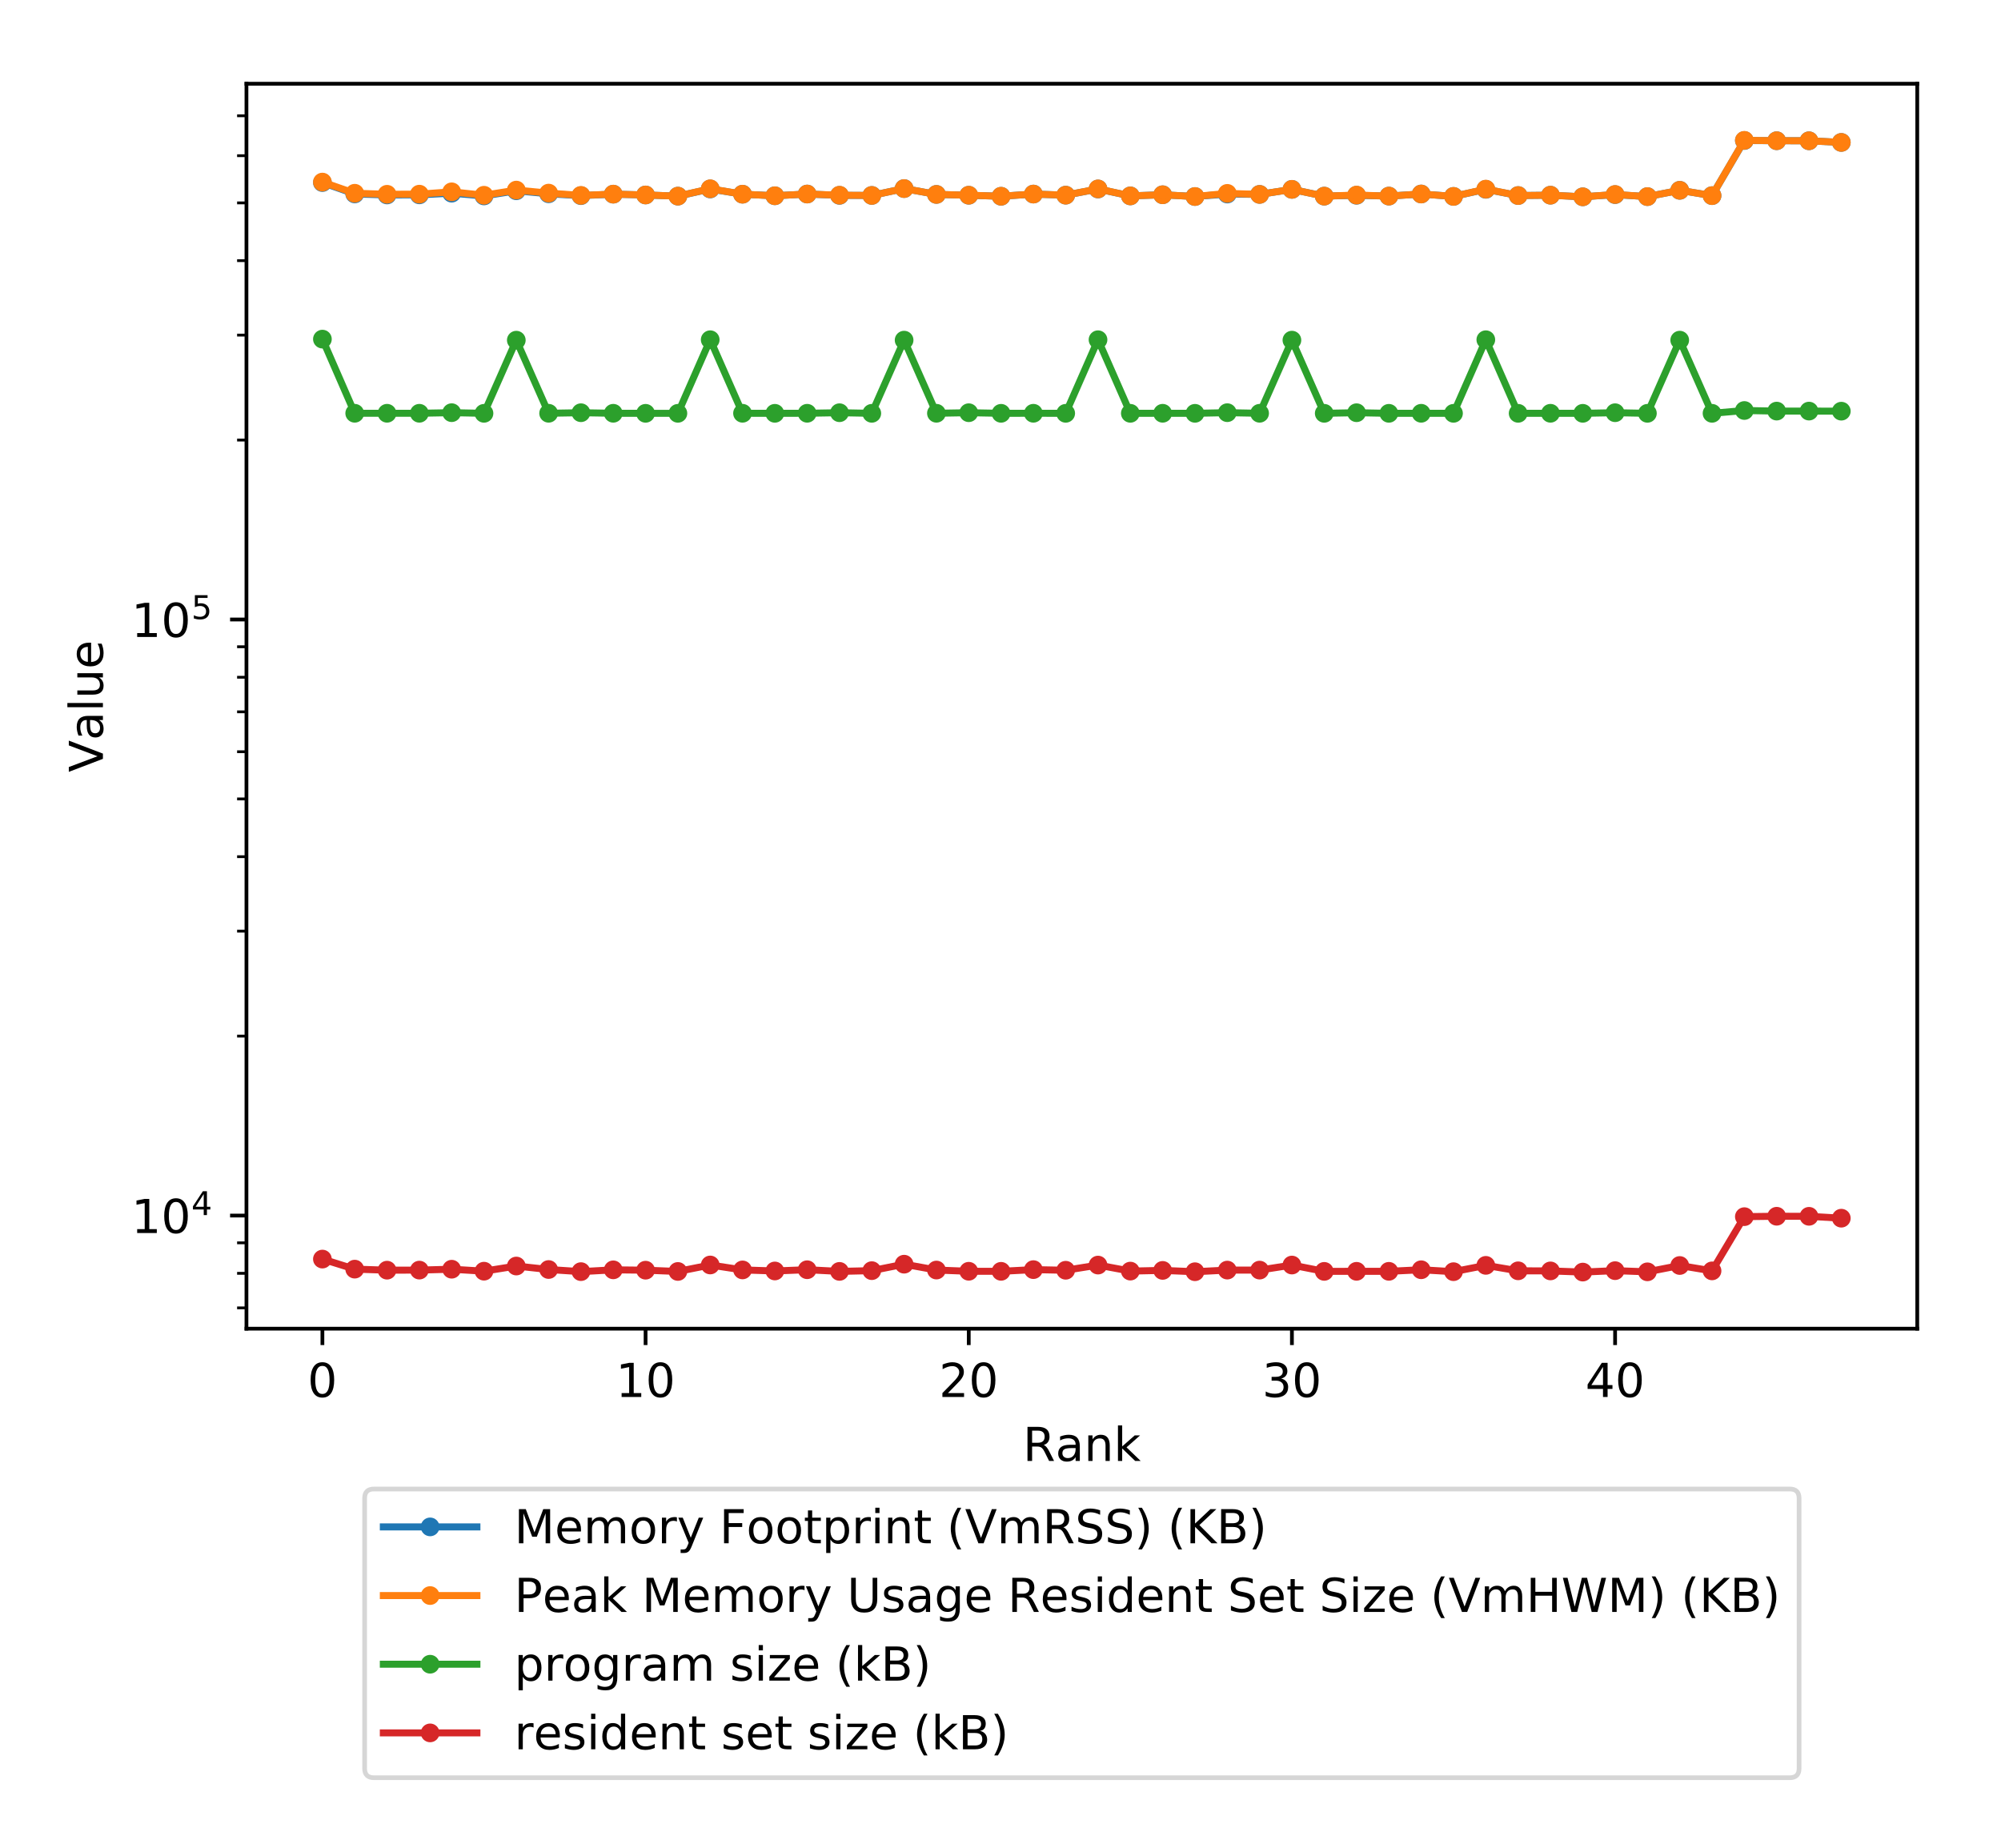 <?xml version="1.0" encoding="utf-8" standalone="no"?>
<!DOCTYPE svg PUBLIC "-//W3C//DTD SVG 1.1//EN"
  "http://www.w3.org/Graphics/SVG/1.1/DTD/svg11.dtd">
<!-- Created with matplotlib (http://matplotlib.org/) -->
<svg height="394.953pt" version="1.1" viewBox="0 0 427.698 394.953" width="427.698pt" xmlns="http://www.w3.org/2000/svg" xmlns:xlink="http://www.w3.org/1999/xlink">
 <defs>
  <style type="text/css">
*{stroke-linecap:butt;stroke-linejoin:round;}
  </style>
 </defs>
 <g id="figure_1">
  <g id="patch_1">
   <path d="M 0 394.953 
L 427.698 394.953 
L 427.698 0 
L 0 0 
z
" style="fill:#ffffff;"/>
  </g>
  <g id="axes_1">
   <g id="patch_2">
    <path d="M 52.678 284.012 
L 409.798 284.012 
L 409.798 17.9 
L 52.678 17.9 
z
" style="fill:#ffffff;"/>
   </g>
   <g id="matplotlib.axis_1">
    <g id="xtick_1">
     <g id="line2d_1">
      <defs>
       <path d="M 0 0 
L 0 3.5 
" id="m2218175c57" style="stroke:#000000;stroke-width:0.8;"/>
      </defs>
      <g>
       <use style="stroke:#000000;stroke-width:0.8;" x="68.911" xlink:href="#m2218175c57" y="284.012"/>
      </g>
     </g>
     <g id="text_1">
      <!-- 0 -->
      <defs>
       <path d="M 31.781 66.406 
Q 24.172 66.406 20.328 58.906 
Q 16.5 51.422 16.5 36.375 
Q 16.5 21.391 20.328 13.891 
Q 24.172 6.391 31.781 6.391 
Q 39.453 6.391 43.281 13.891 
Q 47.125 21.391 47.125 36.375 
Q 47.125 51.422 43.281 58.906 
Q 39.453 66.406 31.781 66.406 
z
M 31.781 74.219 
Q 44.047 74.219 50.516 64.516 
Q 56.984 54.828 56.984 36.375 
Q 56.984 17.969 50.516 8.266 
Q 44.047 -1.422 31.781 -1.422 
Q 19.531 -1.422 13.062 8.266 
Q 6.594 17.969 6.594 36.375 
Q 6.594 54.828 13.062 64.516 
Q 19.531 74.219 31.781 74.219 
z
" id="DejaVuSans-30"/>
      </defs>
      <g transform="translate(65.73 298.61)scale(0.1 -0.1)">
       <use xlink:href="#DejaVuSans-30"/>
      </g>
     </g>
    </g>
    <g id="xtick_2">
     <g id="line2d_2">
      <g>
       <use style="stroke:#000000;stroke-width:0.8;" x="137.986" xlink:href="#m2218175c57" y="284.012"/>
      </g>
     </g>
     <g id="text_2">
      <!-- 10 -->
      <defs>
       <path d="M 12.406 8.297 
L 28.516 8.297 
L 28.516 63.922 
L 10.984 60.406 
L 10.984 69.391 
L 28.422 72.906 
L 38.281 72.906 
L 38.281 8.297 
L 54.391 8.297 
L 54.391 0 
L 12.406 0 
z
" id="DejaVuSans-31"/>
      </defs>
      <g transform="translate(131.624 298.61)scale(0.1 -0.1)">
       <use xlink:href="#DejaVuSans-31"/>
       <use x="63.623" xlink:href="#DejaVuSans-30"/>
      </g>
     </g>
    </g>
    <g id="xtick_3">
     <g id="line2d_3">
      <g>
       <use style="stroke:#000000;stroke-width:0.8;" x="207.062" xlink:href="#m2218175c57" y="284.012"/>
      </g>
     </g>
     <g id="text_3">
      <!-- 20 -->
      <defs>
       <path d="M 19.188 8.297 
L 53.609 8.297 
L 53.609 0 
L 7.328 0 
L 7.328 8.297 
Q 12.938 14.109 22.625 23.891 
Q 32.328 33.688 34.812 36.531 
Q 39.547 41.844 41.422 45.531 
Q 43.312 49.219 43.312 52.781 
Q 43.312 58.594 39.234 62.25 
Q 35.156 65.922 28.609 65.922 
Q 23.969 65.922 18.812 64.312 
Q 13.672 62.703 7.812 59.422 
L 7.812 69.391 
Q 13.766 71.781 18.938 73 
Q 24.125 74.219 28.422 74.219 
Q 39.75 74.219 46.484 68.547 
Q 53.219 62.891 53.219 53.422 
Q 53.219 48.922 51.531 44.891 
Q 49.859 40.875 45.406 35.406 
Q 44.188 33.984 37.641 27.219 
Q 31.109 20.453 19.188 8.297 
z
" id="DejaVuSans-32"/>
      </defs>
      <g transform="translate(200.699 298.61)scale(0.1 -0.1)">
       <use xlink:href="#DejaVuSans-32"/>
       <use x="63.623" xlink:href="#DejaVuSans-30"/>
      </g>
     </g>
    </g>
    <g id="xtick_4">
     <g id="line2d_4">
      <g>
       <use style="stroke:#000000;stroke-width:0.8;" x="276.137" xlink:href="#m2218175c57" y="284.012"/>
      </g>
     </g>
     <g id="text_4">
      <!-- 30 -->
      <defs>
       <path d="M 40.578 39.312 
Q 47.656 37.797 51.625 33 
Q 55.609 28.219 55.609 21.188 
Q 55.609 10.406 48.188 4.484 
Q 40.766 -1.422 27.094 -1.422 
Q 22.516 -1.422 17.656 -0.516 
Q 12.797 0.391 7.625 2.203 
L 7.625 11.719 
Q 11.719 9.328 16.594 8.109 
Q 21.484 6.891 26.812 6.891 
Q 36.078 6.891 40.938 10.547 
Q 45.797 14.203 45.797 21.188 
Q 45.797 27.641 41.281 31.266 
Q 36.766 34.906 28.719 34.906 
L 20.219 34.906 
L 20.219 43.016 
L 29.109 43.016 
Q 36.375 43.016 40.234 45.922 
Q 44.094 48.828 44.094 54.297 
Q 44.094 59.906 40.109 62.906 
Q 36.141 65.922 28.719 65.922 
Q 24.656 65.922 20.016 65.031 
Q 15.375 64.156 9.812 62.312 
L 9.812 71.094 
Q 15.438 72.656 20.344 73.438 
Q 25.25 74.219 29.594 74.219 
Q 40.828 74.219 47.359 69.109 
Q 53.906 64.016 53.906 55.328 
Q 53.906 49.266 50.438 45.094 
Q 46.969 40.922 40.578 39.312 
z
" id="DejaVuSans-33"/>
      </defs>
      <g transform="translate(269.775 298.61)scale(0.1 -0.1)">
       <use xlink:href="#DejaVuSans-33"/>
       <use x="63.623" xlink:href="#DejaVuSans-30"/>
      </g>
     </g>
    </g>
    <g id="xtick_5">
     <g id="line2d_5">
      <g>
       <use style="stroke:#000000;stroke-width:0.8;" x="345.213" xlink:href="#m2218175c57" y="284.012"/>
      </g>
     </g>
     <g id="text_5">
      <!-- 40 -->
      <defs>
       <path d="M 37.797 64.312 
L 12.891 25.391 
L 37.797 25.391 
z
M 35.203 72.906 
L 47.609 72.906 
L 47.609 25.391 
L 58.016 25.391 
L 58.016 17.188 
L 47.609 17.188 
L 47.609 0 
L 37.797 0 
L 37.797 17.188 
L 4.891 17.188 
L 4.891 26.703 
z
" id="DejaVuSans-34"/>
      </defs>
      <g transform="translate(338.85 298.61)scale(0.1 -0.1)">
       <use xlink:href="#DejaVuSans-34"/>
       <use x="63.623" xlink:href="#DejaVuSans-30"/>
      </g>
     </g>
    </g>
    <g id="text_6">
     <!-- Rank -->
     <defs>
      <path d="M 44.391 34.188 
Q 47.562 33.109 50.562 29.594 
Q 53.562 26.078 56.594 19.922 
L 66.609 0 
L 56 0 
L 46.688 18.703 
Q 43.062 26.031 39.672 28.422 
Q 36.281 30.812 30.422 30.812 
L 19.672 30.812 
L 19.672 0 
L 9.812 0 
L 9.812 72.906 
L 32.078 72.906 
Q 44.578 72.906 50.734 67.672 
Q 56.891 62.453 56.891 51.906 
Q 56.891 45.016 53.688 40.469 
Q 50.484 35.938 44.391 34.188 
z
M 19.672 64.797 
L 19.672 38.922 
L 32.078 38.922 
Q 39.203 38.922 42.844 42.219 
Q 46.484 45.516 46.484 51.906 
Q 46.484 58.297 42.844 61.547 
Q 39.203 64.797 32.078 64.797 
z
" id="DejaVuSans-52"/>
      <path d="M 34.281 27.484 
Q 23.391 27.484 19.188 25 
Q 14.984 22.516 14.984 16.5 
Q 14.984 11.719 18.141 8.906 
Q 21.297 6.109 26.703 6.109 
Q 34.188 6.109 38.703 11.406 
Q 43.219 16.703 43.219 25.484 
L 43.219 27.484 
z
M 52.203 31.203 
L 52.203 0 
L 43.219 0 
L 43.219 8.297 
Q 40.141 3.328 35.547 0.953 
Q 30.953 -1.422 24.312 -1.422 
Q 15.922 -1.422 10.953 3.297 
Q 6 8.016 6 15.922 
Q 6 25.141 12.172 29.828 
Q 18.359 34.516 30.609 34.516 
L 43.219 34.516 
L 43.219 35.406 
Q 43.219 41.609 39.141 45 
Q 35.062 48.391 27.688 48.391 
Q 23 48.391 18.547 47.266 
Q 14.109 46.141 10.016 43.891 
L 10.016 52.203 
Q 14.938 54.109 19.578 55.047 
Q 24.219 56 28.609 56 
Q 40.484 56 46.344 49.844 
Q 52.203 43.703 52.203 31.203 
z
" id="DejaVuSans-61"/>
      <path d="M 54.891 33.016 
L 54.891 0 
L 45.906 0 
L 45.906 32.719 
Q 45.906 40.484 42.875 44.328 
Q 39.844 48.188 33.797 48.188 
Q 26.516 48.188 22.312 43.547 
Q 18.109 38.922 18.109 30.906 
L 18.109 0 
L 9.078 0 
L 9.078 54.688 
L 18.109 54.688 
L 18.109 46.188 
Q 21.344 51.125 25.703 53.562 
Q 30.078 56 35.797 56 
Q 45.219 56 50.047 50.172 
Q 54.891 44.344 54.891 33.016 
z
" id="DejaVuSans-6e"/>
      <path d="M 9.078 75.984 
L 18.109 75.984 
L 18.109 31.109 
L 44.922 54.688 
L 56.391 54.688 
L 27.391 29.109 
L 57.625 0 
L 45.906 0 
L 18.109 26.703 
L 18.109 0 
L 9.078 0 
z
" id="DejaVuSans-6b"/>
     </defs>
     <g transform="translate(218.637 312.289)scale(0.1 -0.1)">
      <use xlink:href="#DejaVuSans-52"/>
      <use x="69.451" xlink:href="#DejaVuSans-61"/>
      <use x="130.73" xlink:href="#DejaVuSans-6e"/>
      <use x="194.109" xlink:href="#DejaVuSans-6b"/>
     </g>
    </g>
   </g>
   <g id="matplotlib.axis_2">
    <g id="ytick_1">
     <g id="line2d_6">
      <defs>
       <path d="M 0 0 
L -3.5 0 
" id="mbeef65e5c5" style="stroke:#000000;stroke-width:0.8;"/>
      </defs>
      <g>
       <use style="stroke:#000000;stroke-width:0.8;" x="52.678" xlink:href="#mbeef65e5c5" y="259.831"/>
      </g>
     </g>
     <g id="text_7">
      <!-- $\mathdefault{10^{4}}$ -->
      <g transform="translate(28.078 263.63)scale(0.1 -0.1)">
       <use transform="translate(0 0.684)" xlink:href="#DejaVuSans-31"/>
       <use transform="translate(63.623 0.684)" xlink:href="#DejaVuSans-30"/>
       <use transform="translate(128.203 38.966)scale(0.7)" xlink:href="#DejaVuSans-34"/>
      </g>
     </g>
    </g>
    <g id="ytick_2">
     <g id="line2d_7">
      <g>
       <use style="stroke:#000000;stroke-width:0.8;" x="52.678" xlink:href="#mbeef65e5c5" y="132.422"/>
      </g>
     </g>
     <g id="text_8">
      <!-- $\mathdefault{10^{5}}$ -->
      <defs>
       <path d="M 10.797 72.906 
L 49.516 72.906 
L 49.516 64.594 
L 19.828 64.594 
L 19.828 46.734 
Q 21.969 47.469 24.109 47.828 
Q 26.266 48.188 28.422 48.188 
Q 40.625 48.188 47.75 41.5 
Q 54.891 34.812 54.891 23.391 
Q 54.891 11.625 47.562 5.094 
Q 40.234 -1.422 26.906 -1.422 
Q 22.312 -1.422 17.547 -0.641 
Q 12.797 0.141 7.719 1.703 
L 7.719 11.625 
Q 12.109 9.234 16.797 8.062 
Q 21.484 6.891 26.703 6.891 
Q 35.156 6.891 40.078 11.328 
Q 45.016 15.766 45.016 23.391 
Q 45.016 31 40.078 35.438 
Q 35.156 39.891 26.703 39.891 
Q 22.75 39.891 18.812 39.016 
Q 14.891 38.141 10.797 36.281 
z
" id="DejaVuSans-35"/>
      </defs>
      <g transform="translate(28.078 136.221)scale(0.1 -0.1)">
       <use transform="translate(0 0.684)" xlink:href="#DejaVuSans-31"/>
       <use transform="translate(63.623 0.684)" xlink:href="#DejaVuSans-30"/>
       <use transform="translate(128.203 38.966)scale(0.7)" xlink:href="#DejaVuSans-35"/>
      </g>
     </g>
    </g>
    <g id="ytick_3">
     <g id="line2d_8">
      <defs>
       <path d="M 0 0 
L -2 0 
" id="m9086be2bab" style="stroke:#000000;stroke-width:0.6;"/>
      </defs>
      <g>
       <use style="stroke:#000000;stroke-width:0.6;" x="52.678" xlink:href="#m9086be2bab" y="279.567"/>
      </g>
     </g>
    </g>
    <g id="ytick_4">
     <g id="line2d_9">
      <g>
       <use style="stroke:#000000;stroke-width:0.6;" x="52.678" xlink:href="#m9086be2bab" y="272.178"/>
      </g>
     </g>
    </g>
    <g id="ytick_5">
     <g id="line2d_10">
      <g>
       <use style="stroke:#000000;stroke-width:0.6;" x="52.678" xlink:href="#m9086be2bab" y="265.661"/>
      </g>
     </g>
    </g>
    <g id="ytick_6">
     <g id="line2d_11">
      <g>
       <use style="stroke:#000000;stroke-width:0.6;" x="52.678" xlink:href="#m9086be2bab" y="221.477"/>
      </g>
     </g>
    </g>
    <g id="ytick_7">
     <g id="line2d_12">
      <g>
       <use style="stroke:#000000;stroke-width:0.6;" x="52.678" xlink:href="#m9086be2bab" y="199.041"/>
      </g>
     </g>
    </g>
    <g id="ytick_8">
     <g id="line2d_13">
      <g>
       <use style="stroke:#000000;stroke-width:0.6;" x="52.678" xlink:href="#m9086be2bab" y="183.123"/>
      </g>
     </g>
    </g>
    <g id="ytick_9">
     <g id="line2d_14">
      <g>
       <use style="stroke:#000000;stroke-width:0.6;" x="52.678" xlink:href="#m9086be2bab" y="170.776"/>
      </g>
     </g>
    </g>
    <g id="ytick_10">
     <g id="line2d_15">
      <g>
       <use style="stroke:#000000;stroke-width:0.6;" x="52.678" xlink:href="#m9086be2bab" y="160.688"/>
      </g>
     </g>
    </g>
    <g id="ytick_11">
     <g id="line2d_16">
      <g>
       <use style="stroke:#000000;stroke-width:0.6;" x="52.678" xlink:href="#m9086be2bab" y="152.158"/>
      </g>
     </g>
    </g>
    <g id="ytick_12">
     <g id="line2d_17">
      <g>
       <use style="stroke:#000000;stroke-width:0.6;" x="52.678" xlink:href="#m9086be2bab" y="144.769"/>
      </g>
     </g>
    </g>
    <g id="ytick_13">
     <g id="line2d_18">
      <g>
       <use style="stroke:#000000;stroke-width:0.6;" x="52.678" xlink:href="#m9086be2bab" y="138.252"/>
      </g>
     </g>
    </g>
    <g id="ytick_14">
     <g id="line2d_19">
      <g>
       <use style="stroke:#000000;stroke-width:0.6;" x="52.678" xlink:href="#m9086be2bab" y="94.068"/>
      </g>
     </g>
    </g>
    <g id="ytick_15">
     <g id="line2d_20">
      <g>
       <use style="stroke:#000000;stroke-width:0.6;" x="52.678" xlink:href="#m9086be2bab" y="71.633"/>
      </g>
     </g>
    </g>
    <g id="ytick_16">
     <g id="line2d_21">
      <g>
       <use style="stroke:#000000;stroke-width:0.6;" x="52.678" xlink:href="#m9086be2bab" y="55.714"/>
      </g>
     </g>
    </g>
    <g id="ytick_17">
     <g id="line2d_22">
      <g>
       <use style="stroke:#000000;stroke-width:0.6;" x="52.678" xlink:href="#m9086be2bab" y="43.367"/>
      </g>
     </g>
    </g>
    <g id="ytick_18">
     <g id="line2d_23">
      <g>
       <use style="stroke:#000000;stroke-width:0.6;" x="52.678" xlink:href="#m9086be2bab" y="33.279"/>
      </g>
     </g>
    </g>
    <g id="ytick_19">
     <g id="line2d_24">
      <g>
       <use style="stroke:#000000;stroke-width:0.6;" x="52.678" xlink:href="#m9086be2bab" y="24.749"/>
      </g>
     </g>
    </g>
    <g id="text_9">
     <!-- Value -->
     <defs>
      <path d="M 28.609 0 
L 0.781 72.906 
L 11.078 72.906 
L 34.188 11.531 
L 57.328 72.906 
L 67.578 72.906 
L 39.797 0 
z
" id="DejaVuSans-56"/>
      <path d="M 9.422 75.984 
L 18.406 75.984 
L 18.406 0 
L 9.422 0 
z
" id="DejaVuSans-6c"/>
      <path d="M 8.5 21.578 
L 8.5 54.688 
L 17.484 54.688 
L 17.484 21.922 
Q 17.484 14.156 20.5 10.266 
Q 23.531 6.391 29.594 6.391 
Q 36.859 6.391 41.078 11.031 
Q 45.312 15.672 45.312 23.688 
L 45.312 54.688 
L 54.297 54.688 
L 54.297 0 
L 45.312 0 
L 45.312 8.406 
Q 42.047 3.422 37.719 1 
Q 33.406 -1.422 27.688 -1.422 
Q 18.266 -1.422 13.375 4.438 
Q 8.5 10.297 8.5 21.578 
z
M 31.109 56 
z
" id="DejaVuSans-75"/>
      <path d="M 56.203 29.594 
L 56.203 25.203 
L 14.891 25.203 
Q 15.484 15.922 20.484 11.062 
Q 25.484 6.203 34.422 6.203 
Q 39.594 6.203 44.453 7.469 
Q 49.312 8.734 54.109 11.281 
L 54.109 2.781 
Q 49.266 0.734 44.188 -0.344 
Q 39.109 -1.422 33.891 -1.422 
Q 20.797 -1.422 13.156 6.188 
Q 5.516 13.812 5.516 26.812 
Q 5.516 40.234 12.766 48.109 
Q 20.016 56 32.328 56 
Q 43.359 56 49.781 48.891 
Q 56.203 41.797 56.203 29.594 
z
M 47.219 32.234 
Q 47.125 39.594 43.094 43.984 
Q 39.062 48.391 32.422 48.391 
Q 24.906 48.391 20.391 44.141 
Q 15.875 39.891 15.188 32.172 
z
" id="DejaVuSans-65"/>
     </defs>
     <g transform="translate(21.998 165.069)rotate(-90)scale(0.1 -0.1)">
      <use xlink:href="#DejaVuSans-56"/>
      <use x="68.299" xlink:href="#DejaVuSans-61"/>
      <use x="129.578" xlink:href="#DejaVuSans-6c"/>
      <use x="157.361" xlink:href="#DejaVuSans-75"/>
      <use x="220.74" xlink:href="#DejaVuSans-65"/>
     </g>
    </g>
   </g>
   <g id="line2d_25">
    <path clip-path="url(#pd2d68db75f)" d="M 68.911 39.023 
L 75.818 41.453 
L 82.726 41.672 
L 89.633 41.648 
L 96.541 41.289 
L 103.449 41.882 
L 110.356 40.776 
L 117.264 41.422 
L 124.171 41.82 
L 131.079 41.504 
L 137.986 41.676 
L 144.894 41.927 
L 151.801 40.392 
L 158.709 41.511 
L 165.616 41.848 
L 172.524 41.477 
L 179.432 41.758 
L 186.339 41.775 
L 193.247 40.308 
L 200.154 41.556 
L 207.062 41.737 
L 213.969 41.955 
L 220.877 41.484 
L 227.784 41.717 
L 234.692 40.399 
L 241.599 41.875 
L 248.507 41.631 
L 255.415 42.01 
L 262.322 41.477 
L 269.23 41.552 
L 276.137 40.476 
L 283.045 41.927 
L 289.952 41.741 
L 296.86 41.917 
L 303.767 41.47 
L 310.675 41.982 
L 317.582 40.466 
L 324.49 41.799 
L 331.398 41.724 
L 338.305 42.069 
L 345.213 41.597 
L 352.12 42.027 
L 359.028 40.678 
L 365.935 41.817 
L 372.843 30.038 
L 379.75 30.079 
L 386.658 30.091 
L 393.565 30.443 
" style="fill:none;stroke:#1f77b4;stroke-linecap:square;stroke-width:1.5;"/>
    <defs>
     <path d="M 0 1.5 
C 0.398 1.5 0.779 1.342 1.061 1.061 
C 1.342 0.779 1.5 0.398 1.5 0 
C 1.5 -0.398 1.342 -0.779 1.061 -1.061 
C 0.779 -1.342 0.398 -1.5 0 -1.5 
C -0.398 -1.5 -0.779 -1.342 -1.061 -1.061 
C -1.342 -0.779 -1.5 -0.398 -1.5 0 
C -1.5 0.398 -1.342 0.779 -1.061 1.061 
C -0.779 1.342 -0.398 1.5 0 1.5 
z
" id="m06883a2cb7" style="stroke:#1f77b4;"/>
    </defs>
    <g clip-path="url(#pd2d68db75f)">
     <use style="fill:#1f77b4;stroke:#1f77b4;" x="68.911" xlink:href="#m06883a2cb7" y="39.023"/>
     <use style="fill:#1f77b4;stroke:#1f77b4;" x="75.818" xlink:href="#m06883a2cb7" y="41.453"/>
     <use style="fill:#1f77b4;stroke:#1f77b4;" x="82.726" xlink:href="#m06883a2cb7" y="41.672"/>
     <use style="fill:#1f77b4;stroke:#1f77b4;" x="89.633" xlink:href="#m06883a2cb7" y="41.648"/>
     <use style="fill:#1f77b4;stroke:#1f77b4;" x="96.541" xlink:href="#m06883a2cb7" y="41.289"/>
     <use style="fill:#1f77b4;stroke:#1f77b4;" x="103.449" xlink:href="#m06883a2cb7" y="41.882"/>
     <use style="fill:#1f77b4;stroke:#1f77b4;" x="110.356" xlink:href="#m06883a2cb7" y="40.776"/>
     <use style="fill:#1f77b4;stroke:#1f77b4;" x="117.264" xlink:href="#m06883a2cb7" y="41.422"/>
     <use style="fill:#1f77b4;stroke:#1f77b4;" x="124.171" xlink:href="#m06883a2cb7" y="41.82"/>
     <use style="fill:#1f77b4;stroke:#1f77b4;" x="131.079" xlink:href="#m06883a2cb7" y="41.504"/>
     <use style="fill:#1f77b4;stroke:#1f77b4;" x="137.986" xlink:href="#m06883a2cb7" y="41.676"/>
     <use style="fill:#1f77b4;stroke:#1f77b4;" x="144.894" xlink:href="#m06883a2cb7" y="41.927"/>
     <use style="fill:#1f77b4;stroke:#1f77b4;" x="151.801" xlink:href="#m06883a2cb7" y="40.392"/>
     <use style="fill:#1f77b4;stroke:#1f77b4;" x="158.709" xlink:href="#m06883a2cb7" y="41.511"/>
     <use style="fill:#1f77b4;stroke:#1f77b4;" x="165.616" xlink:href="#m06883a2cb7" y="41.848"/>
     <use style="fill:#1f77b4;stroke:#1f77b4;" x="172.524" xlink:href="#m06883a2cb7" y="41.477"/>
     <use style="fill:#1f77b4;stroke:#1f77b4;" x="179.432" xlink:href="#m06883a2cb7" y="41.758"/>
     <use style="fill:#1f77b4;stroke:#1f77b4;" x="186.339" xlink:href="#m06883a2cb7" y="41.775"/>
     <use style="fill:#1f77b4;stroke:#1f77b4;" x="193.247" xlink:href="#m06883a2cb7" y="40.308"/>
     <use style="fill:#1f77b4;stroke:#1f77b4;" x="200.154" xlink:href="#m06883a2cb7" y="41.556"/>
     <use style="fill:#1f77b4;stroke:#1f77b4;" x="207.062" xlink:href="#m06883a2cb7" y="41.737"/>
     <use style="fill:#1f77b4;stroke:#1f77b4;" x="213.969" xlink:href="#m06883a2cb7" y="41.955"/>
     <use style="fill:#1f77b4;stroke:#1f77b4;" x="220.877" xlink:href="#m06883a2cb7" y="41.484"/>
     <use style="fill:#1f77b4;stroke:#1f77b4;" x="227.784" xlink:href="#m06883a2cb7" y="41.717"/>
     <use style="fill:#1f77b4;stroke:#1f77b4;" x="234.692" xlink:href="#m06883a2cb7" y="40.399"/>
     <use style="fill:#1f77b4;stroke:#1f77b4;" x="241.599" xlink:href="#m06883a2cb7" y="41.875"/>
     <use style="fill:#1f77b4;stroke:#1f77b4;" x="248.507" xlink:href="#m06883a2cb7" y="41.631"/>
     <use style="fill:#1f77b4;stroke:#1f77b4;" x="255.415" xlink:href="#m06883a2cb7" y="42.01"/>
     <use style="fill:#1f77b4;stroke:#1f77b4;" x="262.322" xlink:href="#m06883a2cb7" y="41.477"/>
     <use style="fill:#1f77b4;stroke:#1f77b4;" x="269.23" xlink:href="#m06883a2cb7" y="41.552"/>
     <use style="fill:#1f77b4;stroke:#1f77b4;" x="276.137" xlink:href="#m06883a2cb7" y="40.476"/>
     <use style="fill:#1f77b4;stroke:#1f77b4;" x="283.045" xlink:href="#m06883a2cb7" y="41.927"/>
     <use style="fill:#1f77b4;stroke:#1f77b4;" x="289.952" xlink:href="#m06883a2cb7" y="41.741"/>
     <use style="fill:#1f77b4;stroke:#1f77b4;" x="296.86" xlink:href="#m06883a2cb7" y="41.917"/>
     <use style="fill:#1f77b4;stroke:#1f77b4;" x="303.767" xlink:href="#m06883a2cb7" y="41.47"/>
     <use style="fill:#1f77b4;stroke:#1f77b4;" x="310.675" xlink:href="#m06883a2cb7" y="41.982"/>
     <use style="fill:#1f77b4;stroke:#1f77b4;" x="317.582" xlink:href="#m06883a2cb7" y="40.466"/>
     <use style="fill:#1f77b4;stroke:#1f77b4;" x="324.49" xlink:href="#m06883a2cb7" y="41.799"/>
     <use style="fill:#1f77b4;stroke:#1f77b4;" x="331.398" xlink:href="#m06883a2cb7" y="41.724"/>
     <use style="fill:#1f77b4;stroke:#1f77b4;" x="338.305" xlink:href="#m06883a2cb7" y="42.069"/>
     <use style="fill:#1f77b4;stroke:#1f77b4;" x="345.213" xlink:href="#m06883a2cb7" y="41.597"/>
     <use style="fill:#1f77b4;stroke:#1f77b4;" x="352.12" xlink:href="#m06883a2cb7" y="42.027"/>
     <use style="fill:#1f77b4;stroke:#1f77b4;" x="359.028" xlink:href="#m06883a2cb7" y="40.678"/>
     <use style="fill:#1f77b4;stroke:#1f77b4;" x="365.935" xlink:href="#m06883a2cb7" y="41.817"/>
     <use style="fill:#1f77b4;stroke:#1f77b4;" x="372.843" xlink:href="#m06883a2cb7" y="30.038"/>
     <use style="fill:#1f77b4;stroke:#1f77b4;" x="379.75" xlink:href="#m06883a2cb7" y="30.079"/>
     <use style="fill:#1f77b4;stroke:#1f77b4;" x="386.658" xlink:href="#m06883a2cb7" y="30.091"/>
     <use style="fill:#1f77b4;stroke:#1f77b4;" x="393.565" xlink:href="#m06883a2cb7" y="30.443"/>
    </g>
   </g>
   <g id="line2d_26">
    <path clip-path="url(#pd2d68db75f)" d="M 68.911 38.922 
L 75.818 41.309 
L 82.726 41.528 
L 89.633 41.504 
L 96.541 41.006 
L 103.449 41.737 
L 110.356 40.634 
L 117.264 41.279 
L 124.171 41.768 
L 131.079 41.497 
L 137.986 41.676 
L 144.894 41.927 
L 151.801 40.349 
L 158.709 41.511 
L 165.616 41.848 
L 172.524 41.477 
L 179.432 41.727 
L 186.339 41.775 
L 193.247 40.308 
L 200.154 41.556 
L 207.062 41.727 
L 213.969 41.948 
L 220.877 41.484 
L 227.784 41.717 
L 234.692 40.376 
L 241.599 41.875 
L 248.507 41.631 
L 255.415 42.01 
L 262.322 41.337 
L 269.23 41.552 
L 276.137 40.476 
L 283.045 41.927 
L 289.952 41.696 
L 296.86 41.917 
L 303.767 41.47 
L 310.675 41.982 
L 317.582 40.426 
L 324.49 41.799 
L 331.398 41.724 
L 338.305 42.069 
L 345.213 41.569 
L 352.12 42.027 
L 359.028 40.678 
L 365.935 41.817 
L 372.843 29.996 
L 379.75 30.079 
L 386.658 30.091 
L 393.565 30.443 
" style="fill:none;stroke:#ff7f0e;stroke-linecap:square;stroke-width:1.5;"/>
    <defs>
     <path d="M 0 1.5 
C 0.398 1.5 0.779 1.342 1.061 1.061 
C 1.342 0.779 1.5 0.398 1.5 0 
C 1.5 -0.398 1.342 -0.779 1.061 -1.061 
C 0.779 -1.342 0.398 -1.5 0 -1.5 
C -0.398 -1.5 -0.779 -1.342 -1.061 -1.061 
C -1.342 -0.779 -1.5 -0.398 -1.5 0 
C -1.5 0.398 -1.342 0.779 -1.061 1.061 
C -0.779 1.342 -0.398 1.5 0 1.5 
z
" id="md97d5e69f0" style="stroke:#ff7f0e;"/>
    </defs>
    <g clip-path="url(#pd2d68db75f)">
     <use style="fill:#ff7f0e;stroke:#ff7f0e;" x="68.911" xlink:href="#md97d5e69f0" y="38.922"/>
     <use style="fill:#ff7f0e;stroke:#ff7f0e;" x="75.818" xlink:href="#md97d5e69f0" y="41.309"/>
     <use style="fill:#ff7f0e;stroke:#ff7f0e;" x="82.726" xlink:href="#md97d5e69f0" y="41.528"/>
     <use style="fill:#ff7f0e;stroke:#ff7f0e;" x="89.633" xlink:href="#md97d5e69f0" y="41.504"/>
     <use style="fill:#ff7f0e;stroke:#ff7f0e;" x="96.541" xlink:href="#md97d5e69f0" y="41.006"/>
     <use style="fill:#ff7f0e;stroke:#ff7f0e;" x="103.449" xlink:href="#md97d5e69f0" y="41.737"/>
     <use style="fill:#ff7f0e;stroke:#ff7f0e;" x="110.356" xlink:href="#md97d5e69f0" y="40.634"/>
     <use style="fill:#ff7f0e;stroke:#ff7f0e;" x="117.264" xlink:href="#md97d5e69f0" y="41.279"/>
     <use style="fill:#ff7f0e;stroke:#ff7f0e;" x="124.171" xlink:href="#md97d5e69f0" y="41.768"/>
     <use style="fill:#ff7f0e;stroke:#ff7f0e;" x="131.079" xlink:href="#md97d5e69f0" y="41.497"/>
     <use style="fill:#ff7f0e;stroke:#ff7f0e;" x="137.986" xlink:href="#md97d5e69f0" y="41.676"/>
     <use style="fill:#ff7f0e;stroke:#ff7f0e;" x="144.894" xlink:href="#md97d5e69f0" y="41.927"/>
     <use style="fill:#ff7f0e;stroke:#ff7f0e;" x="151.801" xlink:href="#md97d5e69f0" y="40.349"/>
     <use style="fill:#ff7f0e;stroke:#ff7f0e;" x="158.709" xlink:href="#md97d5e69f0" y="41.511"/>
     <use style="fill:#ff7f0e;stroke:#ff7f0e;" x="165.616" xlink:href="#md97d5e69f0" y="41.848"/>
     <use style="fill:#ff7f0e;stroke:#ff7f0e;" x="172.524" xlink:href="#md97d5e69f0" y="41.477"/>
     <use style="fill:#ff7f0e;stroke:#ff7f0e;" x="179.432" xlink:href="#md97d5e69f0" y="41.727"/>
     <use style="fill:#ff7f0e;stroke:#ff7f0e;" x="186.339" xlink:href="#md97d5e69f0" y="41.775"/>
     <use style="fill:#ff7f0e;stroke:#ff7f0e;" x="193.247" xlink:href="#md97d5e69f0" y="40.308"/>
     <use style="fill:#ff7f0e;stroke:#ff7f0e;" x="200.154" xlink:href="#md97d5e69f0" y="41.556"/>
     <use style="fill:#ff7f0e;stroke:#ff7f0e;" x="207.062" xlink:href="#md97d5e69f0" y="41.727"/>
     <use style="fill:#ff7f0e;stroke:#ff7f0e;" x="213.969" xlink:href="#md97d5e69f0" y="41.948"/>
     <use style="fill:#ff7f0e;stroke:#ff7f0e;" x="220.877" xlink:href="#md97d5e69f0" y="41.484"/>
     <use style="fill:#ff7f0e;stroke:#ff7f0e;" x="227.784" xlink:href="#md97d5e69f0" y="41.717"/>
     <use style="fill:#ff7f0e;stroke:#ff7f0e;" x="234.692" xlink:href="#md97d5e69f0" y="40.376"/>
     <use style="fill:#ff7f0e;stroke:#ff7f0e;" x="241.599" xlink:href="#md97d5e69f0" y="41.875"/>
     <use style="fill:#ff7f0e;stroke:#ff7f0e;" x="248.507" xlink:href="#md97d5e69f0" y="41.631"/>
     <use style="fill:#ff7f0e;stroke:#ff7f0e;" x="255.415" xlink:href="#md97d5e69f0" y="42.01"/>
     <use style="fill:#ff7f0e;stroke:#ff7f0e;" x="262.322" xlink:href="#md97d5e69f0" y="41.337"/>
     <use style="fill:#ff7f0e;stroke:#ff7f0e;" x="269.23" xlink:href="#md97d5e69f0" y="41.552"/>
     <use style="fill:#ff7f0e;stroke:#ff7f0e;" x="276.137" xlink:href="#md97d5e69f0" y="40.476"/>
     <use style="fill:#ff7f0e;stroke:#ff7f0e;" x="283.045" xlink:href="#md97d5e69f0" y="41.927"/>
     <use style="fill:#ff7f0e;stroke:#ff7f0e;" x="289.952" xlink:href="#md97d5e69f0" y="41.696"/>
     <use style="fill:#ff7f0e;stroke:#ff7f0e;" x="296.86" xlink:href="#md97d5e69f0" y="41.917"/>
     <use style="fill:#ff7f0e;stroke:#ff7f0e;" x="303.767" xlink:href="#md97d5e69f0" y="41.47"/>
     <use style="fill:#ff7f0e;stroke:#ff7f0e;" x="310.675" xlink:href="#md97d5e69f0" y="41.982"/>
     <use style="fill:#ff7f0e;stroke:#ff7f0e;" x="317.582" xlink:href="#md97d5e69f0" y="40.426"/>
     <use style="fill:#ff7f0e;stroke:#ff7f0e;" x="324.49" xlink:href="#md97d5e69f0" y="41.799"/>
     <use style="fill:#ff7f0e;stroke:#ff7f0e;" x="331.398" xlink:href="#md97d5e69f0" y="41.724"/>
     <use style="fill:#ff7f0e;stroke:#ff7f0e;" x="338.305" xlink:href="#md97d5e69f0" y="42.069"/>
     <use style="fill:#ff7f0e;stroke:#ff7f0e;" x="345.213" xlink:href="#md97d5e69f0" y="41.569"/>
     <use style="fill:#ff7f0e;stroke:#ff7f0e;" x="352.12" xlink:href="#md97d5e69f0" y="42.027"/>
     <use style="fill:#ff7f0e;stroke:#ff7f0e;" x="359.028" xlink:href="#md97d5e69f0" y="40.678"/>
     <use style="fill:#ff7f0e;stroke:#ff7f0e;" x="365.935" xlink:href="#md97d5e69f0" y="41.817"/>
     <use style="fill:#ff7f0e;stroke:#ff7f0e;" x="372.843" xlink:href="#md97d5e69f0" y="29.996"/>
     <use style="fill:#ff7f0e;stroke:#ff7f0e;" x="379.75" xlink:href="#md97d5e69f0" y="30.079"/>
     <use style="fill:#ff7f0e;stroke:#ff7f0e;" x="386.658" xlink:href="#md97d5e69f0" y="30.091"/>
     <use style="fill:#ff7f0e;stroke:#ff7f0e;" x="393.565" xlink:href="#md97d5e69f0" y="30.443"/>
    </g>
   </g>
   <g id="line2d_27">
    <path clip-path="url(#pd2d68db75f)" d="M 68.911 72.488 
L 75.818 88.339 
L 82.726 88.339 
L 89.633 88.34 
L 96.541 88.212 
L 103.449 88.35 
L 110.356 72.715 
L 117.264 88.34 
L 124.171 88.222 
L 131.079 88.34 
L 137.986 88.35 
L 144.894 88.35 
L 151.801 72.618 
L 158.709 88.34 
L 165.616 88.349 
L 172.524 88.34 
L 179.432 88.221 
L 186.339 88.349 
L 193.247 72.708 
L 200.154 88.339 
L 207.062 88.22 
L 213.969 88.348 
L 220.877 88.339 
L 227.784 88.348 
L 234.692 72.618 
L 241.599 88.349 
L 248.507 88.34 
L 255.415 88.35 
L 262.322 88.212 
L 269.23 88.341 
L 276.137 72.708 
L 283.045 88.349 
L 289.952 88.222 
L 296.86 88.35 
L 303.767 88.341 
L 310.675 88.35 
L 317.582 72.618 
L 324.49 88.35 
L 331.398 88.341 
L 338.305 88.35 
L 345.213 88.221 
L 352.12 88.35 
L 359.028 72.71 
L 365.935 88.349 
L 372.843 87.747 
L 379.75 87.874 
L 386.658 87.874 
L 393.565 87.891 
" style="fill:none;stroke:#2ca02c;stroke-linecap:square;stroke-width:1.5;"/>
    <defs>
     <path d="M 0 1.5 
C 0.398 1.5 0.779 1.342 1.061 1.061 
C 1.342 0.779 1.5 0.398 1.5 0 
C 1.5 -0.398 1.342 -0.779 1.061 -1.061 
C 0.779 -1.342 0.398 -1.5 0 -1.5 
C -0.398 -1.5 -0.779 -1.342 -1.061 -1.061 
C -1.342 -0.779 -1.5 -0.398 -1.5 0 
C -1.5 0.398 -1.342 0.779 -1.061 1.061 
C -0.779 1.342 -0.398 1.5 0 1.5 
z
" id="mec5805fad2" style="stroke:#2ca02c;"/>
    </defs>
    <g clip-path="url(#pd2d68db75f)">
     <use style="fill:#2ca02c;stroke:#2ca02c;" x="68.911" xlink:href="#mec5805fad2" y="72.488"/>
     <use style="fill:#2ca02c;stroke:#2ca02c;" x="75.818" xlink:href="#mec5805fad2" y="88.339"/>
     <use style="fill:#2ca02c;stroke:#2ca02c;" x="82.726" xlink:href="#mec5805fad2" y="88.339"/>
     <use style="fill:#2ca02c;stroke:#2ca02c;" x="89.633" xlink:href="#mec5805fad2" y="88.34"/>
     <use style="fill:#2ca02c;stroke:#2ca02c;" x="96.541" xlink:href="#mec5805fad2" y="88.212"/>
     <use style="fill:#2ca02c;stroke:#2ca02c;" x="103.449" xlink:href="#mec5805fad2" y="88.35"/>
     <use style="fill:#2ca02c;stroke:#2ca02c;" x="110.356" xlink:href="#mec5805fad2" y="72.715"/>
     <use style="fill:#2ca02c;stroke:#2ca02c;" x="117.264" xlink:href="#mec5805fad2" y="88.34"/>
     <use style="fill:#2ca02c;stroke:#2ca02c;" x="124.171" xlink:href="#mec5805fad2" y="88.222"/>
     <use style="fill:#2ca02c;stroke:#2ca02c;" x="131.079" xlink:href="#mec5805fad2" y="88.34"/>
     <use style="fill:#2ca02c;stroke:#2ca02c;" x="137.986" xlink:href="#mec5805fad2" y="88.35"/>
     <use style="fill:#2ca02c;stroke:#2ca02c;" x="144.894" xlink:href="#mec5805fad2" y="88.35"/>
     <use style="fill:#2ca02c;stroke:#2ca02c;" x="151.801" xlink:href="#mec5805fad2" y="72.618"/>
     <use style="fill:#2ca02c;stroke:#2ca02c;" x="158.709" xlink:href="#mec5805fad2" y="88.34"/>
     <use style="fill:#2ca02c;stroke:#2ca02c;" x="165.616" xlink:href="#mec5805fad2" y="88.349"/>
     <use style="fill:#2ca02c;stroke:#2ca02c;" x="172.524" xlink:href="#mec5805fad2" y="88.34"/>
     <use style="fill:#2ca02c;stroke:#2ca02c;" x="179.432" xlink:href="#mec5805fad2" y="88.221"/>
     <use style="fill:#2ca02c;stroke:#2ca02c;" x="186.339" xlink:href="#mec5805fad2" y="88.349"/>
     <use style="fill:#2ca02c;stroke:#2ca02c;" x="193.247" xlink:href="#mec5805fad2" y="72.708"/>
     <use style="fill:#2ca02c;stroke:#2ca02c;" x="200.154" xlink:href="#mec5805fad2" y="88.339"/>
     <use style="fill:#2ca02c;stroke:#2ca02c;" x="207.062" xlink:href="#mec5805fad2" y="88.22"/>
     <use style="fill:#2ca02c;stroke:#2ca02c;" x="213.969" xlink:href="#mec5805fad2" y="88.348"/>
     <use style="fill:#2ca02c;stroke:#2ca02c;" x="220.877" xlink:href="#mec5805fad2" y="88.339"/>
     <use style="fill:#2ca02c;stroke:#2ca02c;" x="227.784" xlink:href="#mec5805fad2" y="88.348"/>
     <use style="fill:#2ca02c;stroke:#2ca02c;" x="234.692" xlink:href="#mec5805fad2" y="72.618"/>
     <use style="fill:#2ca02c;stroke:#2ca02c;" x="241.599" xlink:href="#mec5805fad2" y="88.349"/>
     <use style="fill:#2ca02c;stroke:#2ca02c;" x="248.507" xlink:href="#mec5805fad2" y="88.34"/>
     <use style="fill:#2ca02c;stroke:#2ca02c;" x="255.415" xlink:href="#mec5805fad2" y="88.35"/>
     <use style="fill:#2ca02c;stroke:#2ca02c;" x="262.322" xlink:href="#mec5805fad2" y="88.212"/>
     <use style="fill:#2ca02c;stroke:#2ca02c;" x="269.23" xlink:href="#mec5805fad2" y="88.341"/>
     <use style="fill:#2ca02c;stroke:#2ca02c;" x="276.137" xlink:href="#mec5805fad2" y="72.708"/>
     <use style="fill:#2ca02c;stroke:#2ca02c;" x="283.045" xlink:href="#mec5805fad2" y="88.349"/>
     <use style="fill:#2ca02c;stroke:#2ca02c;" x="289.952" xlink:href="#mec5805fad2" y="88.222"/>
     <use style="fill:#2ca02c;stroke:#2ca02c;" x="296.86" xlink:href="#mec5805fad2" y="88.35"/>
     <use style="fill:#2ca02c;stroke:#2ca02c;" x="303.767" xlink:href="#mec5805fad2" y="88.341"/>
     <use style="fill:#2ca02c;stroke:#2ca02c;" x="310.675" xlink:href="#mec5805fad2" y="88.35"/>
     <use style="fill:#2ca02c;stroke:#2ca02c;" x="317.582" xlink:href="#mec5805fad2" y="72.618"/>
     <use style="fill:#2ca02c;stroke:#2ca02c;" x="324.49" xlink:href="#mec5805fad2" y="88.35"/>
     <use style="fill:#2ca02c;stroke:#2ca02c;" x="331.398" xlink:href="#mec5805fad2" y="88.341"/>
     <use style="fill:#2ca02c;stroke:#2ca02c;" x="338.305" xlink:href="#mec5805fad2" y="88.35"/>
     <use style="fill:#2ca02c;stroke:#2ca02c;" x="345.213" xlink:href="#mec5805fad2" y="88.221"/>
     <use style="fill:#2ca02c;stroke:#2ca02c;" x="352.12" xlink:href="#mec5805fad2" y="88.35"/>
     <use style="fill:#2ca02c;stroke:#2ca02c;" x="359.028" xlink:href="#mec5805fad2" y="72.71"/>
     <use style="fill:#2ca02c;stroke:#2ca02c;" x="365.935" xlink:href="#mec5805fad2" y="88.349"/>
     <use style="fill:#2ca02c;stroke:#2ca02c;" x="372.843" xlink:href="#mec5805fad2" y="87.747"/>
     <use style="fill:#2ca02c;stroke:#2ca02c;" x="379.75" xlink:href="#mec5805fad2" y="87.874"/>
     <use style="fill:#2ca02c;stroke:#2ca02c;" x="386.658" xlink:href="#mec5805fad2" y="87.874"/>
     <use style="fill:#2ca02c;stroke:#2ca02c;" x="393.565" xlink:href="#mec5805fad2" y="87.891"/>
    </g>
   </g>
   <g id="line2d_28">
    <path clip-path="url(#pd2d68db75f)" d="M 68.911 269.137 
L 75.818 271.286 
L 82.726 271.508 
L 89.633 271.494 
L 96.541 271.303 
L 103.449 271.724 
L 110.356 270.623 
L 117.264 271.368 
L 124.171 271.82 
L 131.079 271.436 
L 137.986 271.511 
L 144.894 271.782 
L 151.801 270.398 
L 158.709 271.453 
L 165.616 271.679 
L 172.524 271.412 
L 179.432 271.768 
L 186.339 271.611 
L 193.247 270.228 
L 200.154 271.481 
L 207.062 271.741 
L 213.969 271.754 
L 220.877 271.392 
L 227.784 271.525 
L 234.692 270.419 
L 241.599 271.706 
L 248.507 271.556 
L 255.415 271.84 
L 262.322 271.491 
L 269.23 271.494 
L 276.137 270.412 
L 283.045 271.765 
L 289.952 271.751 
L 296.86 271.754 
L 303.767 271.419 
L 310.675 271.83 
L 317.582 270.479 
L 324.49 271.645 
L 331.398 271.665 
L 338.305 271.916 
L 345.213 271.611 
L 352.12 271.861 
L 359.028 270.509 
L 365.935 271.658 
L 372.843 260.069 
L 379.75 259.981 
L 386.658 259.994 
L 393.565 260.396 
" style="fill:none;stroke:#d62728;stroke-linecap:square;stroke-width:1.5;"/>
    <defs>
     <path d="M 0 1.5 
C 0.398 1.5 0.779 1.342 1.061 1.061 
C 1.342 0.779 1.5 0.398 1.5 0 
C 1.5 -0.398 1.342 -0.779 1.061 -1.061 
C 0.779 -1.342 0.398 -1.5 0 -1.5 
C -0.398 -1.5 -0.779 -1.342 -1.061 -1.061 
C -1.342 -0.779 -1.5 -0.398 -1.5 0 
C -1.5 0.398 -1.342 0.779 -1.061 1.061 
C -0.779 1.342 -0.398 1.5 0 1.5 
z
" id="m229451cff7" style="stroke:#d62728;"/>
    </defs>
    <g clip-path="url(#pd2d68db75f)">
     <use style="fill:#d62728;stroke:#d62728;" x="68.911" xlink:href="#m229451cff7" y="269.137"/>
     <use style="fill:#d62728;stroke:#d62728;" x="75.818" xlink:href="#m229451cff7" y="271.286"/>
     <use style="fill:#d62728;stroke:#d62728;" x="82.726" xlink:href="#m229451cff7" y="271.508"/>
     <use style="fill:#d62728;stroke:#d62728;" x="89.633" xlink:href="#m229451cff7" y="271.494"/>
     <use style="fill:#d62728;stroke:#d62728;" x="96.541" xlink:href="#m229451cff7" y="271.303"/>
     <use style="fill:#d62728;stroke:#d62728;" x="103.449" xlink:href="#m229451cff7" y="271.724"/>
     <use style="fill:#d62728;stroke:#d62728;" x="110.356" xlink:href="#m229451cff7" y="270.623"/>
     <use style="fill:#d62728;stroke:#d62728;" x="117.264" xlink:href="#m229451cff7" y="271.368"/>
     <use style="fill:#d62728;stroke:#d62728;" x="124.171" xlink:href="#m229451cff7" y="271.82"/>
     <use style="fill:#d62728;stroke:#d62728;" x="131.079" xlink:href="#m229451cff7" y="271.436"/>
     <use style="fill:#d62728;stroke:#d62728;" x="137.986" xlink:href="#m229451cff7" y="271.511"/>
     <use style="fill:#d62728;stroke:#d62728;" x="144.894" xlink:href="#m229451cff7" y="271.782"/>
     <use style="fill:#d62728;stroke:#d62728;" x="151.801" xlink:href="#m229451cff7" y="270.398"/>
     <use style="fill:#d62728;stroke:#d62728;" x="158.709" xlink:href="#m229451cff7" y="271.453"/>
     <use style="fill:#d62728;stroke:#d62728;" x="165.616" xlink:href="#m229451cff7" y="271.679"/>
     <use style="fill:#d62728;stroke:#d62728;" x="172.524" xlink:href="#m229451cff7" y="271.412"/>
     <use style="fill:#d62728;stroke:#d62728;" x="179.432" xlink:href="#m229451cff7" y="271.768"/>
     <use style="fill:#d62728;stroke:#d62728;" x="186.339" xlink:href="#m229451cff7" y="271.611"/>
     <use style="fill:#d62728;stroke:#d62728;" x="193.247" xlink:href="#m229451cff7" y="270.228"/>
     <use style="fill:#d62728;stroke:#d62728;" x="200.154" xlink:href="#m229451cff7" y="271.481"/>
     <use style="fill:#d62728;stroke:#d62728;" x="207.062" xlink:href="#m229451cff7" y="271.741"/>
     <use style="fill:#d62728;stroke:#d62728;" x="213.969" xlink:href="#m229451cff7" y="271.754"/>
     <use style="fill:#d62728;stroke:#d62728;" x="220.877" xlink:href="#m229451cff7" y="271.392"/>
     <use style="fill:#d62728;stroke:#d62728;" x="227.784" xlink:href="#m229451cff7" y="271.525"/>
     <use style="fill:#d62728;stroke:#d62728;" x="234.692" xlink:href="#m229451cff7" y="270.419"/>
     <use style="fill:#d62728;stroke:#d62728;" x="241.599" xlink:href="#m229451cff7" y="271.706"/>
     <use style="fill:#d62728;stroke:#d62728;" x="248.507" xlink:href="#m229451cff7" y="271.556"/>
     <use style="fill:#d62728;stroke:#d62728;" x="255.415" xlink:href="#m229451cff7" y="271.84"/>
     <use style="fill:#d62728;stroke:#d62728;" x="262.322" xlink:href="#m229451cff7" y="271.491"/>
     <use style="fill:#d62728;stroke:#d62728;" x="269.23" xlink:href="#m229451cff7" y="271.494"/>
     <use style="fill:#d62728;stroke:#d62728;" x="276.137" xlink:href="#m229451cff7" y="270.412"/>
     <use style="fill:#d62728;stroke:#d62728;" x="283.045" xlink:href="#m229451cff7" y="271.765"/>
     <use style="fill:#d62728;stroke:#d62728;" x="289.952" xlink:href="#m229451cff7" y="271.751"/>
     <use style="fill:#d62728;stroke:#d62728;" x="296.86" xlink:href="#m229451cff7" y="271.754"/>
     <use style="fill:#d62728;stroke:#d62728;" x="303.767" xlink:href="#m229451cff7" y="271.419"/>
     <use style="fill:#d62728;stroke:#d62728;" x="310.675" xlink:href="#m229451cff7" y="271.83"/>
     <use style="fill:#d62728;stroke:#d62728;" x="317.582" xlink:href="#m229451cff7" y="270.479"/>
     <use style="fill:#d62728;stroke:#d62728;" x="324.49" xlink:href="#m229451cff7" y="271.645"/>
     <use style="fill:#d62728;stroke:#d62728;" x="331.398" xlink:href="#m229451cff7" y="271.665"/>
     <use style="fill:#d62728;stroke:#d62728;" x="338.305" xlink:href="#m229451cff7" y="271.916"/>
     <use style="fill:#d62728;stroke:#d62728;" x="345.213" xlink:href="#m229451cff7" y="271.611"/>
     <use style="fill:#d62728;stroke:#d62728;" x="352.12" xlink:href="#m229451cff7" y="271.861"/>
     <use style="fill:#d62728;stroke:#d62728;" x="359.028" xlink:href="#m229451cff7" y="270.509"/>
     <use style="fill:#d62728;stroke:#d62728;" x="365.935" xlink:href="#m229451cff7" y="271.658"/>
     <use style="fill:#d62728;stroke:#d62728;" x="372.843" xlink:href="#m229451cff7" y="260.069"/>
     <use style="fill:#d62728;stroke:#d62728;" x="379.75" xlink:href="#m229451cff7" y="259.981"/>
     <use style="fill:#d62728;stroke:#d62728;" x="386.658" xlink:href="#m229451cff7" y="259.994"/>
     <use style="fill:#d62728;stroke:#d62728;" x="393.565" xlink:href="#m229451cff7" y="260.396"/>
    </g>
   </g>
   <g id="patch_3">
    <path d="M 52.678 284.012 
L 52.678 17.9 
" style="fill:none;stroke:#000000;stroke-linecap:square;stroke-linejoin:miter;stroke-width:0.8;"/>
   </g>
   <g id="patch_4">
    <path d="M 409.798 284.012 
L 409.798 17.9 
" style="fill:none;stroke:#000000;stroke-linecap:square;stroke-linejoin:miter;stroke-width:0.8;"/>
   </g>
   <g id="patch_5">
    <path d="M 52.678 284.012 
L 409.798 284.012 
" style="fill:none;stroke:#000000;stroke-linecap:square;stroke-linejoin:miter;stroke-width:0.8;"/>
   </g>
   <g id="patch_6">
    <path d="M 52.678 17.9 
L 409.798 17.9 
" style="fill:none;stroke:#000000;stroke-linecap:square;stroke-linejoin:miter;stroke-width:0.8;"/>
   </g>
   <g id="legend_1">
    <g id="patch_7">
     <path d="M 79.935 379.997 
L 382.541 379.997 
Q 384.541 379.997 384.541 377.997 
L 384.541 320.284 
Q 384.541 318.284 382.541 318.284 
L 79.935 318.284 
Q 77.935 318.284 77.935 320.284 
L 77.935 377.997 
Q 77.935 379.997 79.935 379.997 
z
" style="fill:#ffffff;opacity:0.8;stroke:#cccccc;stroke-linejoin:miter;"/>
    </g>
    <g id="line2d_29">
     <path d="M 81.935 326.383 
L 101.935 326.383 
" style="fill:none;stroke:#1f77b4;stroke-linecap:square;stroke-width:1.5;"/>
    </g>
    <g id="line2d_30">
     <g>
      <use style="fill:#1f77b4;stroke:#1f77b4;" x="91.935" xlink:href="#m06883a2cb7" y="326.383"/>
     </g>
    </g>
    <g id="text_10">
     <!-- Memory Footprint (VmRSS) (KB) -->
     <defs>
      <path d="M 9.812 72.906 
L 24.516 72.906 
L 43.109 23.297 
L 61.812 72.906 
L 76.516 72.906 
L 76.516 0 
L 66.891 0 
L 66.891 64.016 
L 48.094 14.016 
L 38.188 14.016 
L 19.391 64.016 
L 19.391 0 
L 9.812 0 
z
" id="DejaVuSans-4d"/>
      <path d="M 52 44.188 
Q 55.375 50.25 60.062 53.125 
Q 64.75 56 71.094 56 
Q 79.641 56 84.281 50.016 
Q 88.922 44.047 88.922 33.016 
L 88.922 0 
L 79.891 0 
L 79.891 32.719 
Q 79.891 40.578 77.094 44.375 
Q 74.312 48.188 68.609 48.188 
Q 61.625 48.188 57.562 43.547 
Q 53.516 38.922 53.516 30.906 
L 53.516 0 
L 44.484 0 
L 44.484 32.719 
Q 44.484 40.625 41.703 44.406 
Q 38.922 48.188 33.109 48.188 
Q 26.219 48.188 22.156 43.531 
Q 18.109 38.875 18.109 30.906 
L 18.109 0 
L 9.078 0 
L 9.078 54.688 
L 18.109 54.688 
L 18.109 46.188 
Q 21.188 51.219 25.484 53.609 
Q 29.781 56 35.688 56 
Q 41.656 56 45.828 52.969 
Q 50 49.953 52 44.188 
z
" id="DejaVuSans-6d"/>
      <path d="M 30.609 48.391 
Q 23.391 48.391 19.188 42.75 
Q 14.984 37.109 14.984 27.297 
Q 14.984 17.484 19.156 11.844 
Q 23.344 6.203 30.609 6.203 
Q 37.797 6.203 41.984 11.859 
Q 46.188 17.531 46.188 27.297 
Q 46.188 37.016 41.984 42.703 
Q 37.797 48.391 30.609 48.391 
z
M 30.609 56 
Q 42.328 56 49.016 48.375 
Q 55.719 40.766 55.719 27.297 
Q 55.719 13.875 49.016 6.219 
Q 42.328 -1.422 30.609 -1.422 
Q 18.844 -1.422 12.172 6.219 
Q 5.516 13.875 5.516 27.297 
Q 5.516 40.766 12.172 48.375 
Q 18.844 56 30.609 56 
z
" id="DejaVuSans-6f"/>
      <path d="M 41.109 46.297 
Q 39.594 47.172 37.812 47.578 
Q 36.031 48 33.891 48 
Q 26.266 48 22.188 43.047 
Q 18.109 38.094 18.109 28.812 
L 18.109 0 
L 9.078 0 
L 9.078 54.688 
L 18.109 54.688 
L 18.109 46.188 
Q 20.953 51.172 25.484 53.578 
Q 30.031 56 36.531 56 
Q 37.453 56 38.578 55.875 
Q 39.703 55.766 41.062 55.516 
z
" id="DejaVuSans-72"/>
      <path d="M 32.172 -5.078 
Q 28.375 -14.844 24.75 -17.812 
Q 21.141 -20.797 15.094 -20.797 
L 7.906 -20.797 
L 7.906 -13.281 
L 13.188 -13.281 
Q 16.891 -13.281 18.938 -11.516 
Q 21 -9.766 23.484 -3.219 
L 25.094 0.875 
L 2.984 54.688 
L 12.5 54.688 
L 29.594 11.922 
L 46.688 54.688 
L 56.203 54.688 
z
" id="DejaVuSans-79"/>
      <path id="DejaVuSans-20"/>
      <path d="M 9.812 72.906 
L 51.703 72.906 
L 51.703 64.594 
L 19.672 64.594 
L 19.672 43.109 
L 48.578 43.109 
L 48.578 34.812 
L 19.672 34.812 
L 19.672 0 
L 9.812 0 
z
" id="DejaVuSans-46"/>
      <path d="M 18.312 70.219 
L 18.312 54.688 
L 36.812 54.688 
L 36.812 47.703 
L 18.312 47.703 
L 18.312 18.016 
Q 18.312 11.328 20.141 9.422 
Q 21.969 7.516 27.594 7.516 
L 36.812 7.516 
L 36.812 0 
L 27.594 0 
Q 17.188 0 13.234 3.875 
Q 9.281 7.766 9.281 18.016 
L 9.281 47.703 
L 2.688 47.703 
L 2.688 54.688 
L 9.281 54.688 
L 9.281 70.219 
z
" id="DejaVuSans-74"/>
      <path d="M 18.109 8.203 
L 18.109 -20.797 
L 9.078 -20.797 
L 9.078 54.688 
L 18.109 54.688 
L 18.109 46.391 
Q 20.953 51.266 25.266 53.625 
Q 29.594 56 35.594 56 
Q 45.562 56 51.781 48.094 
Q 58.016 40.188 58.016 27.297 
Q 58.016 14.406 51.781 6.484 
Q 45.562 -1.422 35.594 -1.422 
Q 29.594 -1.422 25.266 0.953 
Q 20.953 3.328 18.109 8.203 
z
M 48.688 27.297 
Q 48.688 37.203 44.609 42.844 
Q 40.531 48.484 33.406 48.484 
Q 26.266 48.484 22.188 42.844 
Q 18.109 37.203 18.109 27.297 
Q 18.109 17.391 22.188 11.75 
Q 26.266 6.109 33.406 6.109 
Q 40.531 6.109 44.609 11.75 
Q 48.688 17.391 48.688 27.297 
z
" id="DejaVuSans-70"/>
      <path d="M 9.422 54.688 
L 18.406 54.688 
L 18.406 0 
L 9.422 0 
z
M 9.422 75.984 
L 18.406 75.984 
L 18.406 64.594 
L 9.422 64.594 
z
" id="DejaVuSans-69"/>
      <path d="M 31 75.875 
Q 24.469 64.656 21.281 53.656 
Q 18.109 42.672 18.109 31.391 
Q 18.109 20.125 21.312 9.062 
Q 24.516 -2 31 -13.188 
L 23.188 -13.188 
Q 15.875 -1.703 12.234 9.375 
Q 8.594 20.453 8.594 31.391 
Q 8.594 42.281 12.203 53.312 
Q 15.828 64.359 23.188 75.875 
z
" id="DejaVuSans-28"/>
      <path d="M 53.516 70.516 
L 53.516 60.891 
Q 47.906 63.578 42.922 64.891 
Q 37.938 66.219 33.297 66.219 
Q 25.25 66.219 20.875 63.094 
Q 16.5 59.969 16.5 54.203 
Q 16.5 49.359 19.406 46.891 
Q 22.312 44.438 30.422 42.922 
L 36.375 41.703 
Q 47.406 39.594 52.656 34.297 
Q 57.906 29 57.906 20.125 
Q 57.906 9.516 50.797 4.047 
Q 43.703 -1.422 29.984 -1.422 
Q 24.812 -1.422 18.969 -0.25 
Q 13.141 0.922 6.891 3.219 
L 6.891 13.375 
Q 12.891 10.016 18.656 8.297 
Q 24.422 6.594 29.984 6.594 
Q 38.422 6.594 43.016 9.906 
Q 47.609 13.234 47.609 19.391 
Q 47.609 24.75 44.312 27.781 
Q 41.016 30.812 33.5 32.328 
L 27.484 33.5 
Q 16.453 35.688 11.516 40.375 
Q 6.594 45.062 6.594 53.422 
Q 6.594 63.094 13.406 68.656 
Q 20.219 74.219 32.172 74.219 
Q 37.312 74.219 42.625 73.281 
Q 47.953 72.359 53.516 70.516 
z
" id="DejaVuSans-53"/>
      <path d="M 8.016 75.875 
L 15.828 75.875 
Q 23.141 64.359 26.781 53.312 
Q 30.422 42.281 30.422 31.391 
Q 30.422 20.453 26.781 9.375 
Q 23.141 -1.703 15.828 -13.188 
L 8.016 -13.188 
Q 14.5 -2 17.703 9.062 
Q 20.906 20.125 20.906 31.391 
Q 20.906 42.672 17.703 53.656 
Q 14.5 64.656 8.016 75.875 
z
" id="DejaVuSans-29"/>
      <path d="M 9.812 72.906 
L 19.672 72.906 
L 19.672 42.094 
L 52.391 72.906 
L 65.094 72.906 
L 28.906 38.922 
L 67.672 0 
L 54.688 0 
L 19.672 35.109 
L 19.672 0 
L 9.812 0 
z
" id="DejaVuSans-4b"/>
      <path d="M 19.672 34.812 
L 19.672 8.109 
L 35.5 8.109 
Q 43.453 8.109 47.281 11.406 
Q 51.125 14.703 51.125 21.484 
Q 51.125 28.328 47.281 31.562 
Q 43.453 34.812 35.5 34.812 
z
M 19.672 64.797 
L 19.672 42.828 
L 34.281 42.828 
Q 41.5 42.828 45.031 45.531 
Q 48.578 48.25 48.578 53.812 
Q 48.578 59.328 45.031 62.062 
Q 41.5 64.797 34.281 64.797 
z
M 9.812 72.906 
L 35.016 72.906 
Q 46.297 72.906 52.391 68.219 
Q 58.5 63.531 58.5 54.891 
Q 58.5 48.188 55.375 44.234 
Q 52.25 40.281 46.188 39.312 
Q 53.469 37.75 57.5 32.781 
Q 61.531 27.828 61.531 20.406 
Q 61.531 10.641 54.891 5.312 
Q 48.25 0 35.984 0 
L 9.812 0 
z
" id="DejaVuSans-42"/>
     </defs>
     <g transform="translate(109.935 329.883)scale(0.1 -0.1)">
      <use xlink:href="#DejaVuSans-4d"/>
      <use x="86.279" xlink:href="#DejaVuSans-65"/>
      <use x="147.803" xlink:href="#DejaVuSans-6d"/>
      <use x="245.215" xlink:href="#DejaVuSans-6f"/>
      <use x="306.396" xlink:href="#DejaVuSans-72"/>
      <use x="347.51" xlink:href="#DejaVuSans-79"/>
      <use x="406.689" xlink:href="#DejaVuSans-20"/>
      <use x="438.477" xlink:href="#DejaVuSans-46"/>
      <use x="495.949" xlink:href="#DejaVuSans-6f"/>
      <use x="557.131" xlink:href="#DejaVuSans-6f"/>
      <use x="618.312" xlink:href="#DejaVuSans-74"/>
      <use x="657.521" xlink:href="#DejaVuSans-70"/>
      <use x="720.998" xlink:href="#DejaVuSans-72"/>
      <use x="762.111" xlink:href="#DejaVuSans-69"/>
      <use x="789.895" xlink:href="#DejaVuSans-6e"/>
      <use x="853.273" xlink:href="#DejaVuSans-74"/>
      <use x="892.482" xlink:href="#DejaVuSans-20"/>
      <use x="924.27" xlink:href="#DejaVuSans-28"/>
      <use x="963.283" xlink:href="#DejaVuSans-56"/>
      <use x="1031.691" xlink:href="#DejaVuSans-6d"/>
      <use x="1129.104" xlink:href="#DejaVuSans-52"/>
      <use x="1198.586" xlink:href="#DejaVuSans-53"/>
      <use x="1262.062" xlink:href="#DejaVuSans-53"/>
      <use x="1325.539" xlink:href="#DejaVuSans-29"/>
      <use x="1364.553" xlink:href="#DejaVuSans-20"/>
      <use x="1396.34" xlink:href="#DejaVuSans-28"/>
      <use x="1435.354" xlink:href="#DejaVuSans-4b"/>
      <use x="1500.93" xlink:href="#DejaVuSans-42"/>
      <use x="1569.533" xlink:href="#DejaVuSans-29"/>
     </g>
    </g>
    <g id="line2d_31">
     <path d="M 81.935 341.061 
L 101.935 341.061 
" style="fill:none;stroke:#ff7f0e;stroke-linecap:square;stroke-width:1.5;"/>
    </g>
    <g id="line2d_32">
     <g>
      <use style="fill:#ff7f0e;stroke:#ff7f0e;" x="91.935" xlink:href="#md97d5e69f0" y="341.061"/>
     </g>
    </g>
    <g id="text_11">
     <!-- Peak Memory Usage Resident Set Size (VmHWM) (KB) -->
     <defs>
      <path d="M 19.672 64.797 
L 19.672 37.406 
L 32.078 37.406 
Q 38.969 37.406 42.719 40.969 
Q 46.484 44.531 46.484 51.125 
Q 46.484 57.672 42.719 61.234 
Q 38.969 64.797 32.078 64.797 
z
M 9.812 72.906 
L 32.078 72.906 
Q 44.344 72.906 50.609 67.359 
Q 56.891 61.812 56.891 51.125 
Q 56.891 40.328 50.609 34.812 
Q 44.344 29.297 32.078 29.297 
L 19.672 29.297 
L 19.672 0 
L 9.812 0 
z
" id="DejaVuSans-50"/>
      <path d="M 8.688 72.906 
L 18.609 72.906 
L 18.609 28.609 
Q 18.609 16.891 22.844 11.734 
Q 27.094 6.594 36.625 6.594 
Q 46.094 6.594 50.344 11.734 
Q 54.594 16.891 54.594 28.609 
L 54.594 72.906 
L 64.5 72.906 
L 64.5 27.391 
Q 64.5 13.141 57.438 5.859 
Q 50.391 -1.422 36.625 -1.422 
Q 22.797 -1.422 15.734 5.859 
Q 8.688 13.141 8.688 27.391 
z
" id="DejaVuSans-55"/>
      <path d="M 44.281 53.078 
L 44.281 44.578 
Q 40.484 46.531 36.375 47.5 
Q 32.281 48.484 27.875 48.484 
Q 21.188 48.484 17.844 46.438 
Q 14.5 44.391 14.5 40.281 
Q 14.5 37.156 16.891 35.375 
Q 19.281 33.594 26.516 31.984 
L 29.594 31.297 
Q 39.156 29.25 43.188 25.516 
Q 47.219 21.781 47.219 15.094 
Q 47.219 7.469 41.188 3.016 
Q 35.156 -1.422 24.609 -1.422 
Q 20.219 -1.422 15.453 -0.562 
Q 10.688 0.297 5.422 2 
L 5.422 11.281 
Q 10.406 8.688 15.234 7.391 
Q 20.062 6.109 24.812 6.109 
Q 31.156 6.109 34.562 8.281 
Q 37.984 10.453 37.984 14.406 
Q 37.984 18.062 35.516 20.016 
Q 33.062 21.969 24.703 23.781 
L 21.578 24.516 
Q 13.234 26.266 9.516 29.906 
Q 5.812 33.547 5.812 39.891 
Q 5.812 47.609 11.281 51.797 
Q 16.75 56 26.812 56 
Q 31.781 56 36.172 55.266 
Q 40.578 54.547 44.281 53.078 
z
" id="DejaVuSans-73"/>
      <path d="M 45.406 27.984 
Q 45.406 37.75 41.375 43.109 
Q 37.359 48.484 30.078 48.484 
Q 22.859 48.484 18.828 43.109 
Q 14.797 37.75 14.797 27.984 
Q 14.797 18.266 18.828 12.891 
Q 22.859 7.516 30.078 7.516 
Q 37.359 7.516 41.375 12.891 
Q 45.406 18.266 45.406 27.984 
z
M 54.391 6.781 
Q 54.391 -7.172 48.188 -13.984 
Q 42 -20.797 29.203 -20.797 
Q 24.469 -20.797 20.266 -20.094 
Q 16.062 -19.391 12.109 -17.922 
L 12.109 -9.188 
Q 16.062 -11.328 19.922 -12.344 
Q 23.781 -13.375 27.781 -13.375 
Q 36.625 -13.375 41.016 -8.766 
Q 45.406 -4.156 45.406 5.172 
L 45.406 9.625 
Q 42.625 4.781 38.281 2.391 
Q 33.938 0 27.875 0 
Q 17.828 0 11.672 7.656 
Q 5.516 15.328 5.516 27.984 
Q 5.516 40.672 11.672 48.328 
Q 17.828 56 27.875 56 
Q 33.938 56 38.281 53.609 
Q 42.625 51.219 45.406 46.391 
L 45.406 54.688 
L 54.391 54.688 
z
" id="DejaVuSans-67"/>
      <path d="M 45.406 46.391 
L 45.406 75.984 
L 54.391 75.984 
L 54.391 0 
L 45.406 0 
L 45.406 8.203 
Q 42.578 3.328 38.25 0.953 
Q 33.938 -1.422 27.875 -1.422 
Q 17.969 -1.422 11.734 6.484 
Q 5.516 14.406 5.516 27.297 
Q 5.516 40.188 11.734 48.094 
Q 17.969 56 27.875 56 
Q 33.938 56 38.25 53.625 
Q 42.578 51.266 45.406 46.391 
z
M 14.797 27.297 
Q 14.797 17.391 18.875 11.75 
Q 22.953 6.109 30.078 6.109 
Q 37.203 6.109 41.297 11.75 
Q 45.406 17.391 45.406 27.297 
Q 45.406 37.203 41.297 42.844 
Q 37.203 48.484 30.078 48.484 
Q 22.953 48.484 18.875 42.844 
Q 14.797 37.203 14.797 27.297 
z
" id="DejaVuSans-64"/>
      <path d="M 5.516 54.688 
L 48.188 54.688 
L 48.188 46.484 
L 14.406 7.172 
L 48.188 7.172 
L 48.188 0 
L 4.297 0 
L 4.297 8.203 
L 38.094 47.516 
L 5.516 47.516 
z
" id="DejaVuSans-7a"/>
      <path d="M 9.812 72.906 
L 19.672 72.906 
L 19.672 43.016 
L 55.516 43.016 
L 55.516 72.906 
L 65.375 72.906 
L 65.375 0 
L 55.516 0 
L 55.516 34.719 
L 19.672 34.719 
L 19.672 0 
L 9.812 0 
z
" id="DejaVuSans-48"/>
      <path d="M 3.328 72.906 
L 13.281 72.906 
L 28.609 11.281 
L 43.891 72.906 
L 54.984 72.906 
L 70.312 11.281 
L 85.594 72.906 
L 95.609 72.906 
L 77.297 0 
L 64.891 0 
L 49.516 63.281 
L 33.984 0 
L 21.578 0 
z
" id="DejaVuSans-57"/>
     </defs>
     <g transform="translate(109.935 344.561)scale(0.1 -0.1)">
      <use xlink:href="#DejaVuSans-50"/>
      <use x="60.256" xlink:href="#DejaVuSans-65"/>
      <use x="121.779" xlink:href="#DejaVuSans-61"/>
      <use x="183.059" xlink:href="#DejaVuSans-6b"/>
      <use x="240.969" xlink:href="#DejaVuSans-20"/>
      <use x="272.756" xlink:href="#DejaVuSans-4d"/>
      <use x="359.035" xlink:href="#DejaVuSans-65"/>
      <use x="420.559" xlink:href="#DejaVuSans-6d"/>
      <use x="517.971" xlink:href="#DejaVuSans-6f"/>
      <use x="579.152" xlink:href="#DejaVuSans-72"/>
      <use x="620.266" xlink:href="#DejaVuSans-79"/>
      <use x="679.445" xlink:href="#DejaVuSans-20"/>
      <use x="711.232" xlink:href="#DejaVuSans-55"/>
      <use x="784.426" xlink:href="#DejaVuSans-73"/>
      <use x="836.525" xlink:href="#DejaVuSans-61"/>
      <use x="897.805" xlink:href="#DejaVuSans-67"/>
      <use x="961.281" xlink:href="#DejaVuSans-65"/>
      <use x="1022.805" xlink:href="#DejaVuSans-20"/>
      <use x="1054.592" xlink:href="#DejaVuSans-52"/>
      <use x="1124.012" xlink:href="#DejaVuSans-65"/>
      <use x="1185.535" xlink:href="#DejaVuSans-73"/>
      <use x="1237.635" xlink:href="#DejaVuSans-69"/>
      <use x="1265.418" xlink:href="#DejaVuSans-64"/>
      <use x="1328.895" xlink:href="#DejaVuSans-65"/>
      <use x="1390.418" xlink:href="#DejaVuSans-6e"/>
      <use x="1453.797" xlink:href="#DejaVuSans-74"/>
      <use x="1493.006" xlink:href="#DejaVuSans-20"/>
      <use x="1524.793" xlink:href="#DejaVuSans-53"/>
      <use x="1588.27" xlink:href="#DejaVuSans-65"/>
      <use x="1649.793" xlink:href="#DejaVuSans-74"/>
      <use x="1689.002" xlink:href="#DejaVuSans-20"/>
      <use x="1720.789" xlink:href="#DejaVuSans-53"/>
      <use x="1784.266" xlink:href="#DejaVuSans-69"/>
      <use x="1812.049" xlink:href="#DejaVuSans-7a"/>
      <use x="1864.539" xlink:href="#DejaVuSans-65"/>
      <use x="1926.062" xlink:href="#DejaVuSans-20"/>
      <use x="1957.85" xlink:href="#DejaVuSans-28"/>
      <use x="1996.863" xlink:href="#DejaVuSans-56"/>
      <use x="2065.271" xlink:href="#DejaVuSans-6d"/>
      <use x="2162.684" xlink:href="#DejaVuSans-48"/>
      <use x="2237.879" xlink:href="#DejaVuSans-57"/>
      <use x="2336.756" xlink:href="#DejaVuSans-4d"/>
      <use x="2423.035" xlink:href="#DejaVuSans-29"/>
      <use x="2462.049" xlink:href="#DejaVuSans-20"/>
      <use x="2493.836" xlink:href="#DejaVuSans-28"/>
      <use x="2532.85" xlink:href="#DejaVuSans-4b"/>
      <use x="2598.426" xlink:href="#DejaVuSans-42"/>
      <use x="2667.029" xlink:href="#DejaVuSans-29"/>
     </g>
    </g>
    <g id="line2d_33">
     <path d="M 81.935 355.739 
L 101.935 355.739 
" style="fill:none;stroke:#2ca02c;stroke-linecap:square;stroke-width:1.5;"/>
    </g>
    <g id="line2d_34">
     <g>
      <use style="fill:#2ca02c;stroke:#2ca02c;" x="91.935" xlink:href="#mec5805fad2" y="355.739"/>
     </g>
    </g>
    <g id="text_12">
     <!-- program size (kB) -->
     <g transform="translate(109.935 359.239)scale(0.1 -0.1)">
      <use xlink:href="#DejaVuSans-70"/>
      <use x="63.477" xlink:href="#DejaVuSans-72"/>
      <use x="104.559" xlink:href="#DejaVuSans-6f"/>
      <use x="165.74" xlink:href="#DejaVuSans-67"/>
      <use x="229.217" xlink:href="#DejaVuSans-72"/>
      <use x="270.33" xlink:href="#DejaVuSans-61"/>
      <use x="331.609" xlink:href="#DejaVuSans-6d"/>
      <use x="429.021" xlink:href="#DejaVuSans-20"/>
      <use x="460.809" xlink:href="#DejaVuSans-73"/>
      <use x="512.908" xlink:href="#DejaVuSans-69"/>
      <use x="540.691" xlink:href="#DejaVuSans-7a"/>
      <use x="593.182" xlink:href="#DejaVuSans-65"/>
      <use x="654.705" xlink:href="#DejaVuSans-20"/>
      <use x="686.492" xlink:href="#DejaVuSans-28"/>
      <use x="725.506" xlink:href="#DejaVuSans-6b"/>
      <use x="783.416" xlink:href="#DejaVuSans-42"/>
      <use x="852.02" xlink:href="#DejaVuSans-29"/>
     </g>
    </g>
    <g id="line2d_35">
     <path d="M 81.935 370.417 
L 101.935 370.417 
" style="fill:none;stroke:#d62728;stroke-linecap:square;stroke-width:1.5;"/>
    </g>
    <g id="line2d_36">
     <g>
      <use style="fill:#d62728;stroke:#d62728;" x="91.935" xlink:href="#m229451cff7" y="370.417"/>
     </g>
    </g>
    <g id="text_13">
     <!-- resident set size (kB) -->
     <g transform="translate(109.935 373.917)scale(0.1 -0.1)">
      <use xlink:href="#DejaVuSans-72"/>
      <use x="41.082" xlink:href="#DejaVuSans-65"/>
      <use x="102.605" xlink:href="#DejaVuSans-73"/>
      <use x="154.705" xlink:href="#DejaVuSans-69"/>
      <use x="182.488" xlink:href="#DejaVuSans-64"/>
      <use x="245.965" xlink:href="#DejaVuSans-65"/>
      <use x="307.488" xlink:href="#DejaVuSans-6e"/>
      <use x="370.867" xlink:href="#DejaVuSans-74"/>
      <use x="410.076" xlink:href="#DejaVuSans-20"/>
      <use x="441.863" xlink:href="#DejaVuSans-73"/>
      <use x="493.963" xlink:href="#DejaVuSans-65"/>
      <use x="555.486" xlink:href="#DejaVuSans-74"/>
      <use x="594.695" xlink:href="#DejaVuSans-20"/>
      <use x="626.482" xlink:href="#DejaVuSans-73"/>
      <use x="678.582" xlink:href="#DejaVuSans-69"/>
      <use x="706.365" xlink:href="#DejaVuSans-7a"/>
      <use x="758.855" xlink:href="#DejaVuSans-65"/>
      <use x="820.379" xlink:href="#DejaVuSans-20"/>
      <use x="852.166" xlink:href="#DejaVuSans-28"/>
      <use x="891.18" xlink:href="#DejaVuSans-6b"/>
      <use x="949.09" xlink:href="#DejaVuSans-42"/>
      <use x="1017.693" xlink:href="#DejaVuSans-29"/>
     </g>
    </g>
   </g>
  </g>
 </g>
 <defs>
  <clipPath id="pd2d68db75f">
   <rect height="266.112" width="357.12" x="52.678" y="17.9"/>
  </clipPath>
 </defs>
</svg>
